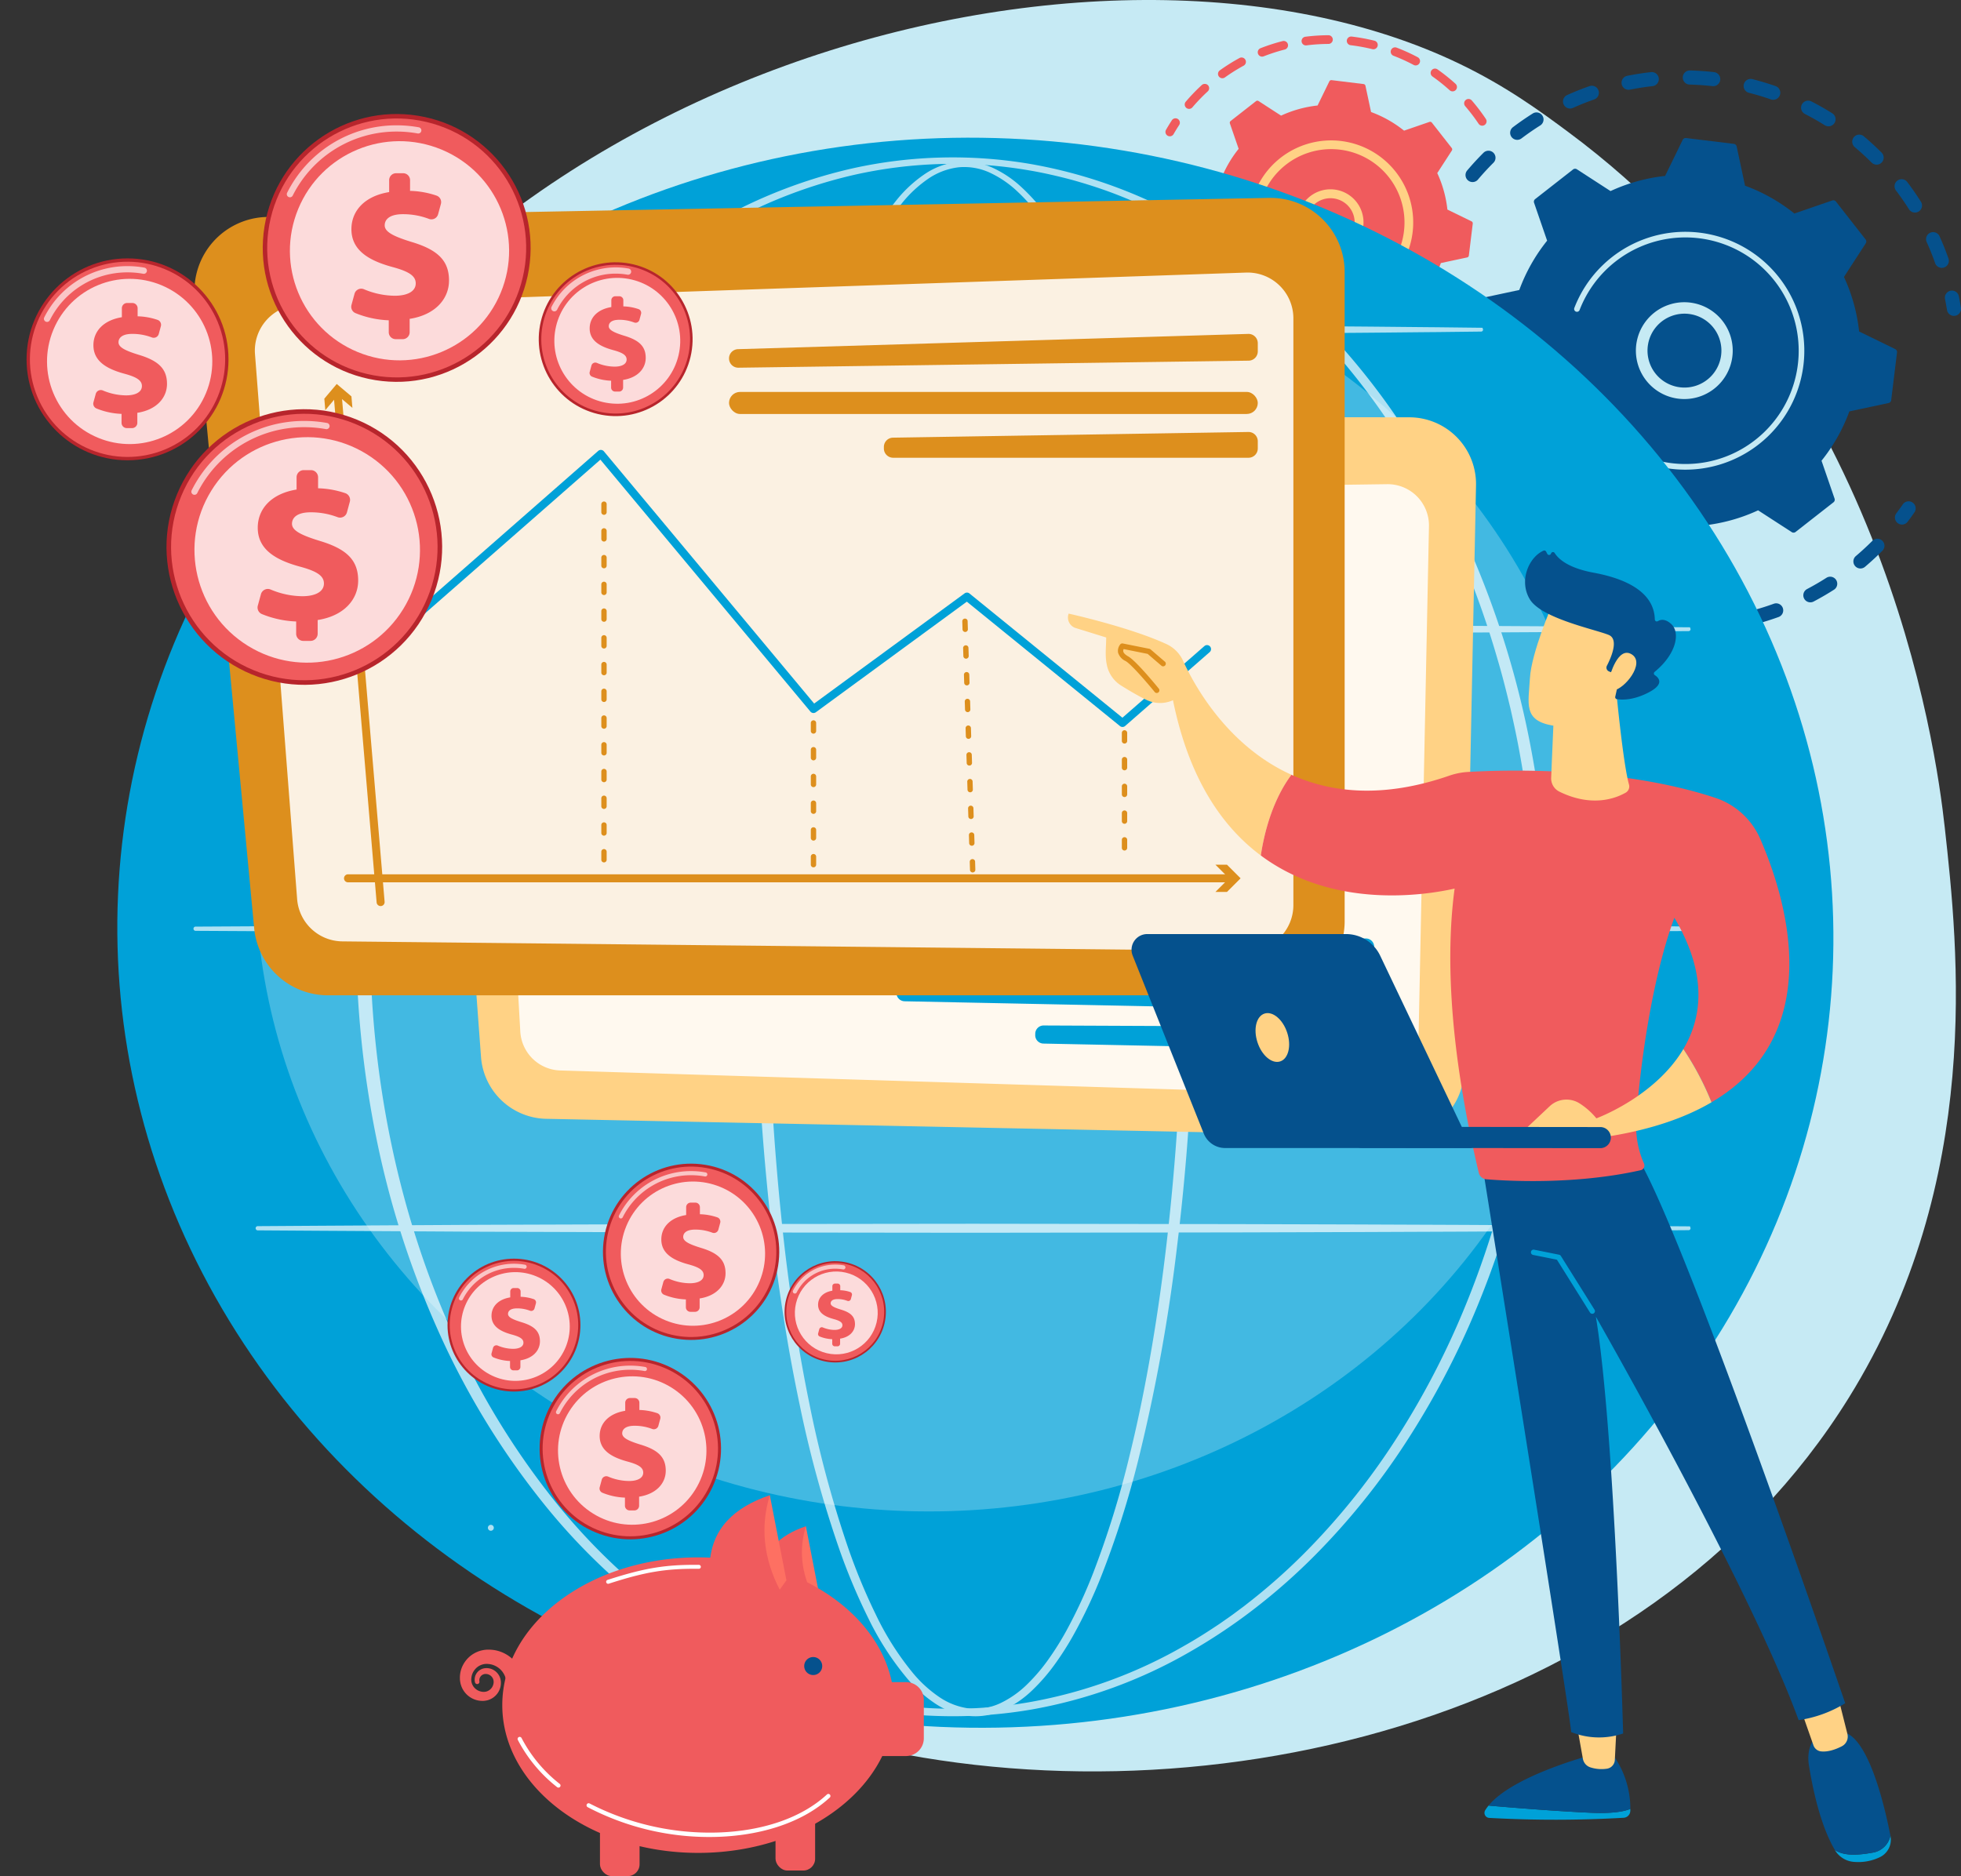 <svg xmlns="http://www.w3.org/2000/svg" xmlns:xlink="http://www.w3.org/1999/xlink" width="660.79" height="632.28" viewBox="0 0 660.79 632.28">
  <rect x="0" y="0" width="660.79" height="632.28" fill="#333333" stroke="none"/>
  <defs>
    <linearGradient id="linear-gradient" x1="-1046.402" y1="-1.221" x2="-1049.761" y2="0.356" gradientUnits="objectBoundingBox">
      <stop offset="0" stop-color="#fe7062"/>
      <stop offset="1" stop-color="#ff928e"/>
    </linearGradient>
    <linearGradient id="linear-gradient-2" x1="-773.003" y1="-0.547" x2="-775.491" y2="0.621" xlink:href="#linear-gradient"/>
  </defs>
  <g id="Gruppe_387" data-name="Gruppe 387" transform="translate(-1266.607 -367.234)">
    <path id="Pfad_535" data-name="Pfad 535" d="M1777.129,388.77c16.018,7.721,27.476,16.215,36.528,22.925,106.406,78.878,123.883,207,126.918,234.454,4.482,40.533,13.146,118.882-32.327,192.129-68.8,110.817-221.879,146.122-340.3,115.29-21.662-5.639-140.908-33.881-196.255-151.3-33.5-71.059-41.685-163.792-9.322-243.234C1430.3,392.278,1655.743,330.255,1777.129,388.77Z" transform="translate(-18.646 0)" fill="#c6eaf4"/>
    <g id="Gruppe_358" data-name="Gruppe 358" transform="translate(1651.515 379.105)">
      <g id="Gruppe_348" data-name="Gruppe 348" transform="translate(108.92 11.876)">
        <path id="Pfad_536" data-name="Pfad 536" d="M1923.65,435.683a2.378,2.378,0,0,1-.1-3.178c1.733-2.051,3.581-4.057,5.492-5.962a2.377,2.377,0,0,1,3.362,0l.032.033a2.376,2.376,0,0,1-.037,3.328c-1.816,1.81-3.572,3.716-5.218,5.664a2.378,2.378,0,0,1-3.35.281A2.26,2.26,0,0,1,1923.65,435.683Zm15.046-14.228a2.4,2.4,0,0,1-.184-.215,2.379,2.379,0,0,1,.463-3.33c2.152-1.625,4.394-3.175,6.665-4.605a2.377,2.377,0,0,1,2.535,4.022c-2.159,1.359-4.289,2.832-6.333,4.377A2.377,2.377,0,0,1,1938.7,421.456Zm17.805-10.561a2.378,2.378,0,0,1,.74-3.814c2.454-1.1,4.987-2.115,7.528-3a2.377,2.377,0,0,1,1.571,4.487c-2.414.845-4.818,1.8-7.149,2.852A2.378,2.378,0,0,1,1956.5,410.895Zm19.724-6.316a2.377,2.377,0,0,1,1.251-3.975c2.641-.527,5.336-.947,8.01-1.246a2.377,2.377,0,1,1,.53,4.725c-2.54.284-5.1.682-7.609,1.183A2.374,2.374,0,0,1,1976.225,404.579Zm20.636-1.758a2.377,2.377,0,0,1,1.778-4.022c2.685.071,5.406.259,8.084.558a2.377,2.377,0,1,1-.527,4.725c-2.546-.285-5.131-.463-7.683-.531A2.37,2.37,0,0,1,1996.861,402.821Zm20.51,2.85a2.377,2.377,0,0,1,2.3-3.951c2.607.665,5.218,1.45,7.76,2.334a2.377,2.377,0,1,1-1.561,4.49c-2.416-.84-4.9-1.585-7.373-2.217A2.359,2.359,0,0,1,2017.371,405.671Zm64.394,58.925a2.369,2.369,0,0,1-.526-.856c-.847-2.409-1.812-4.814-2.866-7.146a2.377,2.377,0,0,1,4.331-1.958c1.11,2.456,2.127,4.989,3.02,7.526a2.378,2.378,0,0,1-3.959,2.435Zm-45.038-51.605a2.378,2.378,0,0,1,2.8-3.762c2.394,1.228,4.764,2.575,7.044,4a2.377,2.377,0,1,1-2.525,4.029c-2.165-1.357-4.416-2.636-6.689-3.8A2.387,2.387,0,0,1,2036.726,412.99Zm36.008,32.972a2.331,2.331,0,0,1-.3-.376c-1.366-2.159-2.844-4.288-4.392-6.328a2.377,2.377,0,0,1,3.788-2.873c1.627,2.146,3.182,4.386,4.621,6.658a2.377,2.377,0,0,1-3.721,2.919Zm-18.772-21.512a2.377,2.377,0,0,1,3.248-3.463c2.056,1.731,4.066,3.574,5.97,5.479.013.011.024.024.036.036a2.377,2.377,0,0,1-3.4,3.326c-1.81-1.809-3.719-3.559-5.673-5.2A2.508,2.508,0,0,1,2053.962,424.45Z" transform="translate(-1922.989 -398.798)" fill="#05518d"/>
        <path id="Pfad_537" data-name="Pfad 537" d="M2139.03,505.207a2.366,2.366,0,0,1-.631-1.271c-.191-1.211-.412-2.437-.654-3.647a2.377,2.377,0,1,1,4.661-.934c.255,1.271.487,2.562.688,3.835a2.377,2.377,0,0,1-4.064,2.016Z" transform="translate(-1976.162 -423.228)" fill="#05518d"/>
      </g>
      <g id="Gruppe_349" data-name="Gruppe 349" transform="translate(87.71 114.728)">
        <path id="Pfad_538" data-name="Pfad 538" d="M2115.981,598.9a2.378,2.378,0,0,1-.179-3.077c.739-.977,1.469-1.987,2.171-3a2.377,2.377,0,0,1,3.908,2.708c-.74,1.066-1.509,2.13-2.287,3.159a2.377,2.377,0,0,1-3.613.211Z" transform="translate(-1949.41 -549.446)" fill="#05518d"/>
        <path id="Pfad_539" data-name="Pfad 539" d="M1921.811,598.686q-1.135-1.184-2.24-2.415a2.377,2.377,0,1,1,3.539-3.175c1.7,1.894,3.47,3.714,5.287,5.43a2.377,2.377,0,1,1-3.264,3.456C1924.009,600.921,1922.892,599.812,1921.811,598.686Zm-9.962-12.308a2.283,2.283,0,0,1-.254-.315c-1.488-2.2-2.9-4.478-4.194-6.785a2.376,2.376,0,1,1,4.145-2.326c1.231,2.191,2.572,4.359,3.985,6.446a2.377,2.377,0,0,1-3.68,2.981Zm22.951,23.542a2.377,2.377,0,0,1,3.1-3.579c2.043,1.459,4.178,2.85,6.345,4.135a2.377,2.377,0,1,1-2.425,4.089c-2.282-1.353-4.529-2.818-6.682-4.355A2.45,2.45,0,0,1,1934.8,609.921Zm-32.457-41.573a2.379,2.379,0,0,1-.5-.777c-.968-2.467-1.842-5-2.6-7.542a2.377,2.377,0,0,1,4.556-1.356c.718,2.409,1.549,4.819,2.468,7.162a2.378,2.378,0,0,1-3.929,2.514Zm50.242,51.495a2.377,2.377,0,0,1,2.636-3.838c2.313.973,4.7,1.861,7.1,2.638a2.377,2.377,0,1,1-1.468,4.521c-2.522-.819-5.037-1.753-7.473-2.778A2.368,2.368,0,0,1,1952.585,619.843Zm19.532,5.78a2.377,2.377,0,0,1,2.134-3.987c2.478.445,5,.79,7.507,1.027a2.377,2.377,0,1,1-.448,4.733c-2.634-.249-5.292-.613-7.9-1.081A2.365,2.365,0,0,1,1972.117,625.623Zm20.328,1.384a2.377,2.377,0,0,1,1.616-4.02c2.518-.105,5.058-.317,7.551-.632a2.377,2.377,0,1,1,.594,4.716c-2.624.33-5.3.555-7.947.665A2.371,2.371,0,0,1,1992.444,627.008Zm20.144-3.082a2.377,2.377,0,0,1,1.1-3.94c2.432-.652,4.864-1.416,7.228-2.271a2.377,2.377,0,1,1,1.616,4.47c-2.49.9-5.051,1.7-7.611,2.392A2.376,2.376,0,0,1,2012.588,623.926Zm18.983-7.432a2.381,2.381,0,0,1,.608-3.75c2.223-1.171,4.426-2.45,6.547-3.807a2.377,2.377,0,0,1,2.56,4.005c-2.234,1.428-4.552,2.776-6.892,4.008A2.379,2.379,0,0,1,2031.571,616.494Zm16.876-11.412c-.034-.035-.066-.072-.1-.109a2.377,2.377,0,0,1,.274-3.35c1.412-1.2,2.8-2.456,4.139-3.737q.724-.7,1.431-1.4a2.376,2.376,0,0,1,3.361,0,2.351,2.351,0,0,1,0,3.361q-.743.745-1.5,1.476c-1.4,1.347-2.869,2.669-4.354,3.931A2.376,2.376,0,0,1,2048.447,605.082Z" transform="translate(-1895.875 -540.823)" fill="#05518d"/>
        <path id="Pfad_540" data-name="Pfad 540" d="M1895.956,543.294a2.363,2.363,0,0,1-.634-1.284c-.2-1.272-.367-2.572-.511-3.864a2.377,2.377,0,1,1,4.724-.527c.137,1.228.3,2.463.485,3.671a2.376,2.376,0,0,1-4.065,2Z" transform="translate(-1894.797 -535.506)" fill="#05518d"/>
      </g>
      <g id="Gruppe_352" data-name="Gruppe 352" transform="translate(110.974 34.645)">
        <path id="Pfad_541" data-name="Pfad 541" d="M1925.727,500.157a1.111,1.111,0,0,0,.615,1.134l12.154,5.925A58.926,58.926,0,0,0,1943.6,525.6l-7.347,11.341a1.111,1.111,0,0,0,.057,1.289l9.993,12.774a1.112,1.112,0,0,0,1.237.366l12.776-4.4a58.891,58.891,0,0,0,16.619,9.38l2.826,13.223a1.111,1.111,0,0,0,.952.87l16.1,1.966a1.111,1.111,0,0,0,1.133-.616l5.925-12.154a58.878,58.878,0,0,0,18.387-5.105l11.341,7.347a1.112,1.112,0,0,0,1.289-.057l12.774-9.994a1.111,1.111,0,0,0,.366-1.237l-4.4-12.776a58.884,58.884,0,0,0,9.38-16.618l13.223-2.827a1.111,1.111,0,0,0,.87-.951l1.966-16.1a1.111,1.111,0,0,0-.616-1.133l-12.154-5.925a58.892,58.892,0,0,0-5.106-18.387l7.348-11.341a1.111,1.111,0,0,0-.058-1.289l-9.993-12.774a1.11,1.11,0,0,0-1.237-.366l-12.776,4.4a58.89,58.89,0,0,0-16.618-9.38l-2.826-13.223a1.111,1.111,0,0,0-.952-.87l-16.1-1.966a1.111,1.111,0,0,0-1.134.616l-5.925,12.154a58.887,58.887,0,0,0-18.387,5.105l-11.341-7.347a1.11,1.11,0,0,0-1.288.058l-12.774,9.993a1.111,1.111,0,0,0-.366,1.237l4.4,12.776a58.92,58.92,0,0,0-9.38,16.618l-13.223,2.827a1.109,1.109,0,0,0-.87.952Z" transform="translate(-1925.719 -429.062)" fill="#05518d"/>
        <g id="Gruppe_350" data-name="Gruppe 350" transform="translate(55.382 55.382)">
          <path id="Pfad_542" data-name="Pfad 542" d="M2003.856,530.252a16.315,16.315,0,1,1,1.781,1.6A16.328,16.328,0,0,1,2003.856,530.252Zm20.809-19.919a12.653,12.653,0,0,0-1.378-1.24,12.45,12.45,0,1,0,1.378,1.24Z" transform="translate(-1999.33 -502.674)" fill="#c6eaf4"/>
        </g>
        <g id="Gruppe_351" data-name="Gruppe 351" transform="translate(34.547 31.622)">
          <path id="Pfad_543" data-name="Pfad 543" d="M1980.239,538.975a41.05,41.05,0,0,1-2.7-3.112h0q-.4-.515-.789-1.042a40.464,40.464,0,0,1-3.367-5.466l-.04-.078c-.037-.074-.074-.147-.111-.222-.072-.143-.143-.288-.214-.432a.951.951,0,0,1,.2-1.1.937.937,0,0,1,.244-.17.951.951,0,0,1,1.27.441,38.23,38.23,0,0,0,38.116,21.359,37.952,37.952,0,0,0,19.795-7.917,38.681,38.681,0,0,0,2.97-2.574,38.187,38.187,0,0,0-50.027-57.575,38.19,38.19,0,0,0-12.108,16.344.962.962,0,0,1-.23.345.951.951,0,0,1-1.545-1.028,39.97,39.97,0,0,1,9.635-14.49,40.1,40.1,0,0,1,59.35,4.2,40.1,40.1,0,0,1-3.755,53.57,40.954,40.954,0,0,1-3.117,2.7,40.095,40.095,0,0,1-53.575-3.759Z" transform="translate(-1971.637 -471.094)" fill="#c6eaf4"/>
        </g>
      </g>
      <g id="Gruppe_353" data-name="Gruppe 353" transform="translate(7.811)">
        <path id="Pfad_544" data-name="Pfad 544" d="M1789.006,425.839a1.466,1.466,0,0,1-.214-1.746c.62-1.081,1.281-2.158,1.964-3.2a1.468,1.468,0,1,1,2.456,1.61c-.651.994-1.282,2.021-1.873,3.053a1.469,1.469,0,0,1-2,.543A1.447,1.447,0,0,1,1789.006,425.839Z" transform="translate(-1788.597 -392.229)" fill="#f05b5d"/>
        <path id="Pfad_545" data-name="Pfad 545" d="M1797.635,407.382a1.468,1.468,0,0,1-.058-1.966,63.614,63.614,0,0,1,4.426-4.7q.489-.469.991-.931a1.519,1.519,0,0,1,2.075.086,1.468,1.468,0,0,1-.086,2.074q-.48.441-.947.889a61.14,61.14,0,0,0-4.222,4.485,1.468,1.468,0,0,1-2.069.169C1797.706,407.452,1797.669,407.417,1797.635,407.382Zm11.219-10.32a1.553,1.553,0,0,1-.135-.162,1.469,1.469,0,0,1,.338-2.049,63.777,63.777,0,0,1,6.618-4.155,1.468,1.468,0,1,1,1.405,2.578,60.97,60.97,0,0,0-6.313,3.963A1.469,1.469,0,0,1,1808.854,397.062Zm13.386-7.291a1.487,1.487,0,0,1-.307-.479,1.469,1.469,0,0,1,.831-1.9,63.166,63.166,0,0,1,7.442-2.4,1.468,1.468,0,0,1,.727,2.845,60.444,60.444,0,0,0-7.1,2.291A1.471,1.471,0,0,1,1822.24,389.771Zm14.77-3.777a1.468,1.468,0,0,1,.875-2.472,63.7,63.7,0,0,1,7.8-.509,1.469,1.469,0,0,1,.009,2.937,60.526,60.526,0,0,0-7.439.485A1.467,1.467,0,0,1,1837.01,385.994Zm15.244-.056a1.468,1.468,0,0,1,1.233-2.475,64.317,64.317,0,0,1,7.686,1.4,1.468,1.468,0,0,1-.7,2.851,61.089,61.089,0,0,0-7.333-1.336A1.471,1.471,0,0,1,1852.255,385.938Zm14.793,3.646a1.469,1.469,0,0,1,1.583-2.389,63.2,63.2,0,0,1,7.11,3.233,1.468,1.468,0,0,1-1.379,2.593,60.194,60.194,0,0,0-6.779-3.082A1.459,1.459,0,0,1,1867.048,389.584Zm13.45,7.15a1.468,1.468,0,0,1,1.9-2.216,63.661,63.661,0,0,1,6.1,4.881,1.469,1.469,0,0,1-1.972,2.177,60.266,60.266,0,0,0-5.82-4.656A1.466,1.466,0,0,1,1880.5,396.734Zm15.917,16.317a1.434,1.434,0,0,1-.162-.2,60.839,60.839,0,0,0-3.887-5.189c-.209-.253-.417-.5-.628-.742a1.469,1.469,0,0,1,2.222-1.922c.223.26.445.521.665.786a64.016,64.016,0,0,1,4.069,5.435,1.468,1.468,0,0,1-2.279,1.833Z" transform="translate(-1790.735 -383.013)" fill="#f05b5d"/>
      </g>
      <g id="Gruppe_354" data-name="Gruppe 354" transform="translate(0 68.846)">
        <path id="Pfad_546" data-name="Pfad 546" d="M1796.838,517.232a1.468,1.468,0,0,1,2.105-2.046,60.707,60.707,0,0,0,5.45,4.9,1.469,1.469,0,0,1-1.828,2.3,64.172,64.172,0,0,1-5.714-5.14Zm-4.94-5.658c-.036-.038-.071-.078-.1-.121a64.3,64.3,0,0,1-4.328-6.354,1.469,1.469,0,0,1,2.523-1.5,61.339,61.339,0,0,0,4.129,6.064,1.468,1.468,0,0,1-2.22,1.916Zm16.674,14.987a1.468,1.468,0,0,1,1.825-2.268,60.954,60.954,0,0,0,6.476,3.44,1.469,1.469,0,0,1-1.219,2.672,63.752,63.752,0,0,1-6.789-3.607A1.464,1.464,0,0,1,1808.572,526.56Zm-24.348-27.874a1.472,1.472,0,0,1-.283-.424,62.9,62.9,0,0,1-2.666-7.216,1.468,1.468,0,1,1,2.811-.847,60.282,60.282,0,0,0,2.542,6.879,1.468,1.468,0,0,1-2.4,1.609Zm37.988,34.088a1.468,1.468,0,0,1,1.5-2.418,60.337,60.337,0,0,0,7.111,1.782,1.468,1.468,0,1,1-.54,2.887,63.754,63.754,0,0,1-7.456-1.868A1.463,1.463,0,0,1,1822.212,532.774Zm14.733,2.761a1.469,1.469,0,0,1,1.153-2.483,61.352,61.352,0,0,0,7.334.031,1.468,1.468,0,1,1,.166,2.93,64.111,64.111,0,0,1-7.688-.031A1.464,1.464,0,0,1,1836.946,535.536Zm14.972-.849a1.451,1.451,0,0,1-.385-.756,1.468,1.468,0,0,1,1.186-1.7,59.989,59.989,0,0,0,7.127-1.73,1.468,1.468,0,0,1,.865,2.806,63.528,63.528,0,0,1-7.474,1.815A1.469,1.469,0,0,1,1851.917,534.687Z" transform="translate(-1778.958 -478.145)" fill="#f05b5d"/>
        <path id="Pfad_547" data-name="Pfad 547" d="M1779.138,480.636a1.461,1.461,0,0,1-.387-.767c-.213-1.238-.39-2.489-.527-3.717a1.469,1.469,0,0,1,2.919-.325c.13,1.171.3,2.364.5,3.546a1.468,1.468,0,0,1-2.507,1.263Z" transform="translate(-1778.216 -474.521)" fill="#f05b5d"/>
      </g>
      <g id="Gruppe_357" data-name="Gruppe 357" transform="translate(15.446 15.136)">
        <path id="Pfad_548" data-name="Pfad 548" d="M1798.751,450.7a.742.742,0,0,0,.412.758l8.133,3.965a39.425,39.425,0,0,0,3.416,12.3l-4.916,7.589a.742.742,0,0,0,.038.862l6.687,8.548a.744.744,0,0,0,.828.245l8.549-2.945a39.411,39.411,0,0,0,11.121,6.277l1.891,8.848a.743.743,0,0,0,.637.583l10.773,1.315a.744.744,0,0,0,.758-.412l3.964-8.133a39.4,39.4,0,0,0,12.3-3.416l7.588,4.917a.743.743,0,0,0,.862-.038l8.548-6.688a.742.742,0,0,0,.244-.828l-2.946-8.549a39.4,39.4,0,0,0,6.277-11.12l8.848-1.891a.743.743,0,0,0,.582-.636l1.316-10.773a.743.743,0,0,0-.412-.758l-8.133-3.965a39.417,39.417,0,0,0-3.416-12.3l4.916-7.589a.744.744,0,0,0-.039-.862l-6.687-8.547a.744.744,0,0,0-.827-.245l-8.549,2.946a39.392,39.392,0,0,0-11.12-6.278l-1.891-8.848a.744.744,0,0,0-.637-.582l-10.773-1.316a.744.744,0,0,0-.758.412l-3.965,8.133a39.414,39.414,0,0,0-12.3,3.416l-7.588-4.917a.743.743,0,0,0-.862.038l-8.548,6.688a.742.742,0,0,0-.245.828l2.946,8.549a39.421,39.421,0,0,0-6.277,11.12l-8.849,1.891a.743.743,0,0,0-.582.636Z" transform="translate(-1798.746 -403.131)" fill="#f05b5d"/>
        <g id="Gruppe_355" data-name="Gruppe 355" transform="translate(36.857 36.863)">
          <path id="Pfad_549" data-name="Pfad 549" d="M1850.812,470.9a11.134,11.134,0,1,1,1.224,1.1A11.339,11.339,0,0,1,1850.812,470.9Zm13.927-13.327a8.336,8.336,0,0,0-.892-.8,8.169,8.169,0,0,0-10.012,12.912h0a8.169,8.169,0,0,0,10.9-12.109Z" transform="translate(-1847.735 -452.128)" fill="#ffd285"/>
        </g>
        <g id="Gruppe_356" data-name="Gruppe 356" transform="translate(22.286 20.312)">
          <path id="Pfad_550" data-name="Pfad 550" d="M1834.336,476.955q-.965-1.006-1.842-2.125a27.762,27.762,0,0,1-3.006-4.766l-.112-.228a1.468,1.468,0,0,1,2.642-1.281,24.772,24.772,0,0,0,2.788,4.464h0c.059.076.12.152.18.226a24.478,24.478,0,0,0,9.645,7.316,24.862,24.862,0,0,0,6.426,1.736l.054.007c.056.007.111.015.167.021a24.561,24.561,0,0,0,18.229-5.069,24.914,24.914,0,0,0,1.922-1.666,24.722,24.722,0,1,0-40.224-26.693,1.468,1.468,0,1,1-2.74-1.055,27.658,27.658,0,1,1,45,29.861,28.259,28.259,0,0,1-2.149,1.864A27.7,27.7,0,0,1,1834.336,476.955Z" transform="translate(-1828.367 -430.129)" fill="#ffd285"/>
        </g>
      </g>
    </g>
    <g id="Gruppe_366" data-name="Gruppe 366" transform="translate(1294.624 401.254)">
      <ellipse id="Ellipse_42" data-name="Ellipse 42" cx="267.901" cy="289.173" rx="267.901" ry="289.173" transform="translate(0 535.286) rotate(-87.486)" fill="#00a1d8"/>
      <ellipse id="Ellipse_43" data-name="Ellipse 43" cx="226.911" cy="214.359" rx="226.911" ry="214.359" transform="translate(58.083 46.639)" fill="#fff" opacity="0.26"/>
      <g id="Gruppe_365" data-name="Gruppe 365" transform="translate(37.68 19.526)" opacity="0.68">
        <g id="Gruppe_359" data-name="Gruppe 359" transform="translate(189.206 1.398)" style="mix-blend-mode: soft-light;isolation: isolate">
          <path id="Pfad_551" data-name="Pfad 551" d="M1752.724,700.962s0,1.107-.008,3.249-.047,5.331-.084,9.485c-.117,8.3-.375,20.487-1.182,35.973s-2.174,34.276-4.811,55.72a584.318,584.318,0,0,1-12.935,71.375,317.082,317.082,0,0,1-12.563,39.56,167.775,167.775,0,0,1-9.364,19.821,100.491,100.491,0,0,1-6.034,9.5,62.942,62.942,0,0,1-7.462,8.7,35.614,35.614,0,0,1-9.562,6.729,24.249,24.249,0,0,1-5.693,1.816,21.859,21.859,0,0,1-6.025.228,25.21,25.21,0,0,1-11.26-4.217,44.839,44.839,0,0,1-9.011-8.062,98.3,98.3,0,0,1-13.214-20.457,203.243,203.243,0,0,1-9.61-22.825,383.877,383.877,0,0,1-13.421-48.817c-3.539-16.74-6.313-33.843-8.5-51.153a879.881,879.881,0,0,1-6.569-105.519c-.027-17.722.524-35.44,1.459-53.065.954-17.625,2.379-35.156,4.347-52.489s4.491-34.467,7.748-51.258a393.76,393.76,0,0,1,12.5-49.034,203.648,203.648,0,0,1,9.128-22.99,96.451,96.451,0,0,1,12.8-20.636,43.039,43.039,0,0,1,8.87-8.1,24.318,24.318,0,0,1,11.126-4.143,23.518,23.518,0,0,1,2.969-.072,23.139,23.139,0,0,1,8.577,2.1,36.54,36.54,0,0,1,9.577,6.516,64.084,64.084,0,0,1,7.627,8.479,100.845,100.845,0,0,1,6.257,9.315,165.572,165.572,0,0,1,9.856,19.541,307.051,307.051,0,0,1,13.469,39.229,549.477,549.477,0,0,1,14.156,71.123c1.454,10.7,2.572,20.751,3.443,30.056.853,9.308,1.471,17.871,1.93,25.611.912,15.481,1.215,27.665,1.355,35.971S1752.724,700.962,1752.724,700.962Zm-2.848,0s.032-4.415-.072-12.7-.371-20.424-1.229-35.858c-.431-7.716-1.018-16.254-1.836-25.533s-1.838-19.3-3.208-29.979-3.077-22.005-5.265-33.879-4.845-24.294-8.251-37.092a305.454,305.454,0,0,0-13.051-39.143,164.3,164.3,0,0,0-9.6-19.473,99.607,99.607,0,0,0-6.1-9.263,63,63,0,0,0-7.425-8.407,35.6,35.6,0,0,0-9.267-6.431,21.127,21.127,0,0,0-11.087-2A23.41,23.41,0,0,0,1662.8,445.3a42.044,42.044,0,0,0-8.586,7.988,95.278,95.278,0,0,0-12.456,20.5,202.361,202.361,0,0,0-8.86,22.912,392.1,392.1,0,0,0-12.006,48.927c-3.1,16.759-5.449,33.862-7.267,51.157a987.216,987.216,0,0,0-4.94,105.287,876.866,876.866,0,0,0,5.886,105.2c2.071,17.262,4.728,34.318,8.148,51.006a381.72,381.72,0,0,0,13.04,48.628,201.534,201.534,0,0,0,9.377,22.672,96.614,96.614,0,0,0,12.846,20.177,43.238,43.238,0,0,0,8.632,7.829,23.663,23.663,0,0,0,10.544,4.036,20.481,20.481,0,0,0,10.9-1.964,34,34,0,0,0,9.083-6.491,61.314,61.314,0,0,0,7.205-8.517,98.514,98.514,0,0,0,5.868-9.375,165.954,165.954,0,0,0,9.131-19.66,314.934,314.934,0,0,0,12.223-39.381c3.165-12.853,5.614-25.314,7.632-37.214s3.576-23.251,4.833-33.94,2.195-20.722,2.936-30.007,1.287-17.826,1.685-25.545c.788-15.439,1.033-27.586,1.141-35.866.032-4.139.057-7.313.074-9.452S1749.876,700.959,1749.876,700.959Z" transform="translate(-1605.417 -440.265)" fill="#fff" stroke="#fff" stroke-miterlimit="10" stroke-width="1"/>
        </g>
        <g id="Gruppe_360" data-name="Gruppe 360" transform="translate(54.806)" style="mix-blend-mode: soft-light;isolation: isolate">
          <path id="Pfad_552" data-name="Pfad 552" d="M1827.634,700.516s-.016,1.418-.046,4.167c-.009,1.372-.03,3.08-.1,5.126s-.117,4.409-.269,7.075c-.228,5.339-.707,11.917-1.5,19.626s-2,16.541-3.833,26.349a308.54,308.54,0,0,1-21.08,68.655,277.806,277.806,0,0,1-21.03,38.9,237.514,237.514,0,0,1-30.694,38.188,204.169,204.169,0,0,1-19.562,17.369,189.551,189.551,0,0,1-22.54,15.149,162.8,162.8,0,0,1-53.406,19.421,155.58,155.58,0,0,1-29.664,2.179,154.192,154.192,0,0,1-30.271-3.624,168.07,168.07,0,0,1-57.44-25.005,212.576,212.576,0,0,1-47.484-44.232,265.164,265.164,0,0,1-34.446-56.98,307.015,307.015,0,0,1-20.666-64.469,339.65,339.65,0,0,1-6.821-67.932c.029-45.569,9.067-91.364,27.558-132.333A265.256,265.256,0,0,1,1488.8,511.21a212.434,212.434,0,0,1,47.475-44.18,168.933,168.933,0,0,1,57.4-24.944,155.454,155.454,0,0,1,59.863-1.45,163.861,163.861,0,0,1,53.354,19.384,188.135,188.135,0,0,1,22.534,15.119,203.9,203.9,0,0,1,19.558,17.347,237.463,237.463,0,0,1,30.7,38.154,277.676,277.676,0,0,1,21.049,38.878,308.236,308.236,0,0,1,21.116,68.63c1.834,9.807,3.034,18.64,3.848,26.346s1.283,14.284,1.513,19.623c.153,2.669.208,5.029.272,7.065s.1,3.75.108,5.131c.031,2.762.048,4.187.048,4.187Zm-3.265-.016s-.01-1.412-.032-4.148c0-1.368-.02-3.067-.087-5.085s-.1-4.357-.244-7c-.208-5.291-.662-11.81-1.426-19.449s-1.933-16.4-3.714-26.119c-.861-4.867-1.957-9.96-3.164-15.285-1.278-5.309-2.65-10.859-4.347-16.57a305.419,305.419,0,0,0-12.986-36.292,275.222,275.222,0,0,0-20.528-38.724,235.394,235.394,0,0,0-30.122-38.094,202.329,202.329,0,0,0-19.256-17.371l-2.608-2.047-2.671-1.988c-1.771-1.35-3.629-2.6-5.463-3.893-3.731-2.5-7.539-4.963-11.517-7.216a168.4,168.4,0,0,0-25.173-11.9c-4.425-1.645-8.96-3.086-13.575-4.367-4.632-1.219-9.334-2.315-14.124-3.132a152.058,152.058,0,0,0-29.4-2.2,152.971,152.971,0,0,0-29.98,3.69,165.469,165.469,0,0,0-56.781,25.033,210.3,210.3,0,0,0-46.6,44.255A262.771,262.771,0,0,0,1457,569.333c-2.224,5.093-4.331,10.25-6.257,15.486-1.963,5.221-3.74,10.521-5.406,15.862s-3.166,10.743-4.578,16.171c-1.344,5.447-2.647,10.913-3.712,16.434-.584,2.75-1.034,5.528-1.554,8.292-.442,2.779-.938,5.55-1.321,8.34l-.6,4.181-.53,4.193c-.373,2.794-.629,5.6-.933,8.4-.522,5.615-.967,11.24-1.211,16.879-.3,5.637-.372,11.247-.407,16.943-.026,45.1,8.75,90.374,26.584,131.118a262.862,262.862,0,0,0,33.582,56.69,210.142,210.142,0,0,0,46.6,44.2,166.324,166.324,0,0,0,56.738,24.972,152.76,152.76,0,0,0,29.939,3.706A151.255,151.255,0,0,0,1653.3,959a161.161,161.161,0,0,0,52.821-19.36c3.976-2.247,7.783-4.705,11.514-7.2,1.834-1.294,3.69-2.538,5.46-3.886l2.672-1.985,2.607-2.044a202.287,202.287,0,0,0,19.252-17.35,235.223,235.223,0,0,0,30.125-38.06,275.049,275.049,0,0,0,20.547-38.7,305.356,305.356,0,0,0,13.006-36.275c1.7-5.71,3.075-11.258,4.355-16.565,1.211-5.324,2.309-10.415,3.173-15.281,1.785-9.722,2.946-18.478,3.729-26.115s1.226-14.156,1.437-19.447c.144-2.646.191-4.978.247-6.991s.085-3.714.091-5.09c.023-2.748.034-4.167.034-4.167Z" transform="translate(-1426.776 -438.406)" fill="#fff" stroke="#fff" stroke-miterlimit="10" stroke-width="1"/>
        </g>
        <g id="Gruppe_361" data-name="Gruppe 361" transform="translate(20.945 157.491)" style="mix-blend-mode: soft-light;isolation: isolate">
          <path id="Pfad_553" data-name="Pfad 553" d="M1381.982,648.54l20.718-.135,54.62-.322,77.22-.247,88.521-.1,88.521.116,40.729.119,36.492.147,30.841.175,23.778.169,20.718.147a.144.144,0,0,1,0,.288l-20.718.147-23.778.169-30.841.174-36.492.148-40.729.119-88.521.116-88.521-.1-77.22-.248-54.62-.322-20.718-.135a.215.215,0,0,1,0-.43Z" transform="translate(-1381.769 -647.738)" fill="#fff" stroke="#fff" stroke-miterlimit="10" stroke-width="1"/>
        </g>
        <g id="Gruppe_362" data-name="Gruppe 362" transform="translate(90.866 56.544)" style="mix-blend-mode: soft-light;isolation: isolate">
          <path id="Pfad_554" data-name="Pfad 554" d="M1474.917,514.365l14.709-.159,38.779-.3,25.907-.132,28.917-.115,62.847-.1,62.847.117,28.917.119,25.907.147c16.046.075,29.418.251,38.778.321l14.709.169a.144.144,0,0,1,0,.288l-14.709.169c-9.36.07-22.732.247-38.778.321l-25.907.148-28.917.118-62.847.117-62.847-.1-28.917-.115-25.907-.132-38.779-.3-14.709-.159a.214.214,0,0,1,0-.429Z" transform="translate(-1474.705 -513.562)" fill="#fff" stroke="#fff" stroke-miterlimit="10" stroke-width="1"/>
        </g>
        <g id="Gruppe_363" data-name="Gruppe 363" transform="translate(0 258.437)" style="mix-blend-mode: soft-light;isolation: isolate">
          <path id="Pfad_555" data-name="Pfad 555" d="M1354.143,782.715l81.883-.457,83.929-.248,96.212-.1,96.211.116,83.93.267,81.882.49a.144.144,0,0,1,0,.288l-81.882.49-83.93.267-96.211.116-96.212-.1-83.929-.248-81.883-.457a.215.215,0,0,1,0-.43Z" transform="translate(-1353.929 -781.913)" fill="#fff" stroke="#fff" stroke-miterlimit="10" stroke-width="1"/>
        </g>
        <g id="Gruppe_364" data-name="Gruppe 364" transform="translate(20.945 359.383)" style="mix-blend-mode: soft-light;isolation: isolate">
          <path id="Pfad_556" data-name="Pfad 556" d="M1381.982,916.891l20.718-.136,54.62-.321,77.22-.248,88.521-.1,88.521.117,40.729.118,36.492.148,30.841.175,23.778.169,20.718.147a.144.144,0,0,1,0,.288l-20.718.147-23.778.168-30.841.175-36.492.147-40.729.119-88.521.116-88.521-.1-77.22-.248-54.62-.321-20.718-.136a.214.214,0,0,1,0-.429Z" transform="translate(-1381.769 -916.088)" fill="#fff" stroke="#fff" stroke-miterlimit="10" stroke-width="1"/>
        </g>
        <path id="Pfad_557" data-name="Pfad 557" d="M1486.45,1051.615h0Z" transform="translate(-1386.748 -590.268)" fill="#fff" stroke="#fff" stroke-linecap="round" stroke-linejoin="round" stroke-width="2" style="mix-blend-mode: soft-light;isolation: isolate"/>
      </g>
    </g>
    <g id="Gruppe_371" data-name="Gruppe 371" transform="translate(1332.118 433.927)">
      <path id="Pfad_558" data-name="Pfad 558" d="M1785.681,796.283l-286.327-5.828a22.5,22.5,0,0,1-21.984-20.843l-14.149-191.82a22.5,22.5,0,0,1,22.471-24.158l304.49.4A22.5,22.5,0,0,1,1812.652,577l-4.015,197.248A22.5,22.5,0,0,1,1785.681,796.283Z" transform="translate(-1380.795 -480.089)" fill="#ffd285"/>
      <path id="Pfad_559" data-name="Pfad 559" d="M1487.1,602.779l9.428,165.812a13.918,13.918,0,0,0,13.466,13.121l274.751,8.472a13.917,13.917,0,0,0,14.344-13.627l3.628-178.232a13.918,13.918,0,0,0-14.106-14.2L1500.8,588.073A13.917,13.917,0,0,0,1487.1,602.779Z" transform="translate(-1386.717 -487.639)" fill="#fff" opacity="0.87"/>
      <path id="Pfad_560" data-name="Pfad 560" d="M1671.279,789.1l155.063-1.481a2.819,2.819,0,0,1,2.845,2.875l-.051,2.5a2.818,2.818,0,0,1-2.835,2.761l-155.013-1.014a2.819,2.819,0,0,1-2.8-2.875h0A2.819,2.819,0,0,1,1671.279,789.1Z" transform="translate(-1431.644 -538.035)" fill="#00a1d8"/>
      <path id="Pfad_561" data-name="Pfad 561" d="M1668.129,809.617l-.021,1.063a2.818,2.818,0,0,0,2.76,2.875l154.97,3.154a2.818,2.818,0,0,0,2.875-2.76l.022-1.063a2.819,2.819,0,0,0-2.76-2.875L1671,806.857A2.819,2.819,0,0,0,1668.129,809.617Z" transform="translate(-1431.551 -542.8)" fill="#00a1d8"/>
      <path id="Pfad_562" data-name="Pfad 562" d="M1730.277,829.355l-.01.467a2.819,2.819,0,0,0,2.76,2.875l107.933,2.2a2.819,2.819,0,0,0,2.875-2.76l.044-2.194a2.818,2.818,0,0,0-2.805-2.875l-107.969-.469A2.817,2.817,0,0,0,1730.277,829.355Z" transform="translate(-1446.944 -547.688)" fill="#00a1d8"/>
      <path id="Pfad_563" data-name="Pfad 563" d="M1716.314,724.624h-317.65a24.959,24.959,0,0,1-24.849-22.617l-20.02-212.4a24.959,24.959,0,0,1,24.375-27.3l337.67-6.429a24.959,24.959,0,0,1,25.435,24.955V699.665A24.959,24.959,0,0,1,1716.314,724.624Z" transform="translate(-1353.683 -455.88)" fill="#dd8f1d"/>
      <path id="Pfad_564" data-name="Pfad 564" d="M1380.8,516.822,1395,700.484a15.437,15.437,0,0,0,15.229,14.246l304.874,3.194a15.437,15.437,0,0,0,15.6-15.436V504.758a15.437,15.437,0,0,0-15.963-15.428L1395.668,500.2A15.437,15.437,0,0,0,1380.8,516.822Z" transform="translate(-1360.388 -464.162)" fill="#fff" opacity="0.87"/>
      <path id="Pfad_565" data-name="Pfad 565" d="M1596.158,521.949l171.923-5.142a3.126,3.126,0,0,1,3.219,3.125V522.7a3.127,3.127,0,0,1-3.083,3.126L1596.295,528.2a3.126,3.126,0,0,1-3.169-3.125h0A3.126,3.126,0,0,1,1596.158,521.949Z" transform="translate(-1412.981 -470.968)" fill="#dd8f1d"/>
      <rect id="Rechteck_88" data-name="Rechteck 88" width="178.175" height="7.432" rx="3.716" transform="translate(180.144 65.393)" fill="#dd8f1d"/>
      <path id="Pfad_566" data-name="Pfad 566" d="M1662.484,565.78v.518a3.126,3.126,0,0,0,3.126,3.126h119.741a3.126,3.126,0,0,0,3.126-3.126v-2.434a3.125,3.125,0,0,0-3.175-3.125l-119.742,1.916A3.125,3.125,0,0,0,1662.484,565.78Z" transform="translate(-1430.158 -481.848)" fill="#dd8f1d"/>
      <path id="Pfad_567" data-name="Pfad 567" d="M1688.619,662.146a1.347,1.347,0,0,1-.852-.3l-51.609-41.926-50.875,37.262a1.351,1.351,0,0,1-1.836-.225l-70.768-84.9c-8.047,7.057-60.185,52.772-67.126,58.842a1.351,1.351,0,0,1-1.779-2.034c7.524-6.581,68.165-59.753,68.165-59.753a1.351,1.351,0,0,1,1.93.151l70.842,84.988L1635.4,617.12a1.35,1.35,0,0,1,1.651.041l51.534,41.865,27.592-24.115a1.352,1.352,0,1,1,1.779,2.035l-28.451,24.865A1.35,1.35,0,0,1,1688.619,662.146Z" transform="translate(-1375.879 -483.838)" fill="#00a1d8"/>
      <path id="Pfad_568" data-name="Pfad 568" d="M1536.828,713.514a.9.9,0,0,1-.9-.9v-2.7a.9.9,0,0,1,1.8,0v2.7A.9.9,0,0,1,1536.828,713.514Zm0-9.011a.9.9,0,0,1-.9-.9v-2.7a.9.9,0,0,1,1.8,0v2.7A.9.9,0,0,1,1536.828,704.5Zm0-9.011a.9.9,0,0,1-.9-.9v-2.7a.9.9,0,0,1,1.8,0v2.7A.9.9,0,0,1,1536.828,695.493Zm0-9.011a.9.9,0,0,1-.9-.9v-2.7a.9.9,0,0,1,1.8,0v2.7A.9.9,0,0,1,1536.828,686.482Zm0-9.011a.9.9,0,0,1-.9-.9v-2.7a.9.9,0,0,1,1.8,0v2.7A.9.9,0,0,1,1536.828,677.471Zm0-9.011a.9.9,0,0,1-.9-.9v-2.7a.9.9,0,0,1,1.8,0v2.7A.9.9,0,0,1,1536.828,668.46Zm0-9.011a.9.9,0,0,1-.9-.9v-2.7a.9.9,0,0,1,1.8,0v2.7A.9.9,0,0,1,1536.828,659.449Zm0-9.011a.9.9,0,0,1-.9-.9v-2.7a.9.9,0,1,1,1.8,0v2.7A.9.9,0,0,1,1536.828,650.438Zm0-9.011a.9.9,0,0,1-.9-.9v-2.7a.9.9,0,1,1,1.8,0v2.7A.9.9,0,0,1,1536.828,641.427Zm0-9.011a.9.9,0,0,1-.9-.9v-2.7a.9.9,0,1,1,1.8,0v2.7A.9.9,0,0,1,1536.828,632.417Zm0-9.011a.9.9,0,0,1-.9-.9v-2.7a.9.9,0,1,1,1.8,0v2.7A.9.9,0,0,1,1536.828,623.406Zm0-9.011a.9.9,0,0,1-.9-.9v-2.7a.9.9,0,1,1,1.8,0v2.7A.9.9,0,0,1,1536.828,614.395Zm0-9.011a.9.9,0,0,1-.9-.9v-2.7a.9.9,0,1,1,1.8,0v2.7A.9.9,0,0,1,1536.828,605.384Zm0-9.011a.9.9,0,0,1-.9-.9v-2.7a.9.9,0,1,1,1.8,0v2.7A.9.9,0,0,1,1536.828,596.373Z" transform="translate(-1398.816 -489.557)" fill="#dd8f1d"/>
      <path id="Pfad_569" data-name="Pfad 569" d="M1630.658,739.446a.9.9,0,0,1-.9-.9v-2.7a.9.9,0,0,1,1.8,0v2.7A.9.9,0,0,1,1630.658,739.446Zm0-9.011a.9.9,0,0,1-.9-.9v-2.7a.9.9,0,0,1,1.8,0v2.7A.9.9,0,0,1,1630.658,730.436Zm0-9.011a.9.9,0,0,1-.9-.9v-2.7a.9.9,0,0,1,1.8,0v2.7A.9.9,0,0,1,1630.658,721.425Zm0-9.011a.9.9,0,0,1-.9-.9v-2.7a.9.9,0,0,1,1.8,0v2.7A.9.9,0,0,1,1630.658,712.414Zm0-9.011a.9.9,0,0,1-.9-.9v-2.7a.9.9,0,0,1,1.8,0v2.7A.9.9,0,0,1,1630.658,703.4Zm0-9.011a.9.9,0,0,1-.9-.9v-2.7a.9.9,0,0,1,1.8,0v2.7A.9.9,0,0,1,1630.658,694.392Z" transform="translate(-1422.053 -513.832)" fill="#dd8f1d"/>
      <path id="Pfad_570" data-name="Pfad 570" d="M1701.1,729.894a.9.9,0,0,1-.9-.873l-.083-2.7a.9.9,0,0,1,.872-.928.871.871,0,0,1,.929.872l.084,2.7a.9.9,0,0,1-.873.928Zm-.28-9.006a.9.9,0,0,1-.9-.874l-.083-2.7a.9.9,0,0,1,1.8-.056l.083,2.7a.9.9,0,0,1-.874.928Zm-.279-9.006a.9.9,0,0,1-.9-.874l-.084-2.7a.9.9,0,0,1,1.8-.055l.083,2.7a.9.9,0,0,1-.873.928Zm-.28-9.006a.9.9,0,0,1-.9-.873l-.084-2.7a.9.9,0,0,1,.873-.929.882.882,0,0,1,.928.873l.084,2.7a.9.9,0,0,1-.873.929Zm-.279-9.007a.9.9,0,0,1-.9-.873l-.083-2.7a.9.9,0,0,1,.872-.929.88.88,0,0,1,.929.873l.084,2.7a.9.9,0,0,1-.873.929Zm-.28-9.006a.9.9,0,0,1-.9-.873l-.084-2.7a.9.9,0,0,1,1.8-.056l.083,2.7a.9.9,0,0,1-.874.928Zm-.279-9.006a.9.9,0,0,1-.9-.873l-.083-2.7a.9.9,0,1,1,1.8-.055l.083,2.7a.9.9,0,0,1-.873.928Zm-.28-9.007a.9.9,0,0,1-.9-.873l-.084-2.7a.9.9,0,0,1,.873-.929.89.89,0,0,1,.928.873l.084,2.7a.9.9,0,0,1-.873.929Zm-.279-9.006a.9.9,0,0,1-.9-.873l-.083-2.7a.9.9,0,0,1,.872-.929.875.875,0,0,1,.929.873l.084,2.7a.9.9,0,0,1-.873.929Zm-.279-9.006a.9.9,0,0,1-.9-.873l-.084-2.7a.9.9,0,0,1,.873-.929.874.874,0,0,1,.929.873l.083,2.7a.9.9,0,0,1-.872.929Z" transform="translate(-1438.855 -502.549)" fill="#dd8f1d"/>
      <path id="Pfad_571" data-name="Pfad 571" d="M1769.964,734.879a.9.9,0,0,1-.9-.9v-2.7a.9.9,0,1,1,1.8,0v2.7A.9.9,0,0,1,1769.964,734.879Zm0-9.01a.9.9,0,0,1-.9-.9v-2.7a.9.9,0,1,1,1.8,0v2.7A.9.9,0,0,1,1769.964,725.868Zm0-9.011a.9.9,0,0,1-.9-.9v-2.7a.9.9,0,1,1,1.8,0v2.7A.9.9,0,0,1,1769.964,716.858Zm0-9.011a.9.9,0,0,1-.9-.9v-2.7a.9.9,0,1,1,1.8,0v2.7A.9.9,0,0,1,1769.964,707.847Zm0-9.011a.9.9,0,0,1-.9-.9v-2.7a.9.9,0,1,1,1.8,0v2.7A.9.9,0,0,1,1769.964,698.836Z" transform="translate(-1456.552 -514.932)" fill="#dd8f1d"/>
      <g id="Gruppe_368" data-name="Gruppe 368" transform="translate(43.781 62.711)">
        <path id="Pfad_572" data-name="Pfad 572" d="M1431.856,715.761a1.352,1.352,0,0,1-1.346-1.238l-14.523-171.529a1.351,1.351,0,1,1,2.693-.228L1433.2,714.3a1.352,1.352,0,0,1-1.233,1.46C1431.932,715.76,1431.893,715.761,1431.856,715.761Z" transform="translate(-1412.892 -539.802)" fill="#dd8f1d"/>
        <g id="Gruppe_367" data-name="Gruppe 367">
          <path id="Pfad_573" data-name="Pfad 573" d="M1412.2,548.064l4.18-4.956,4.953,4.182-.328-3.877-4.953-4.18-4.18,4.953Z" transform="translate(-1411.876 -539.233)" fill="#dd8f1d"/>
        </g>
      </g>
      <g id="Gruppe_370" data-name="Gruppe 370" transform="translate(50.483 224.73)">
        <path id="Pfad_574" data-name="Pfad 574" d="M1719.737,761.582h-297.6a1.352,1.352,0,1,1,0-2.7h297.6a1.352,1.352,0,0,1,0,2.7Z" transform="translate(-1420.784 -755.648)" fill="#dd8f1d"/>
        <g id="Gruppe_369" data-name="Gruppe 369" transform="translate(293.568)">
          <path id="Pfad_575" data-name="Pfad 575" d="M1810.987,763.75l4.585-4.583-4.585-4.583h3.892l4.583,4.583-4.583,4.583Z" transform="translate(-1810.987 -754.584)" fill="#dd8f1d"/>
        </g>
      </g>
    </g>
    <g id="Gruppe_374" data-name="Gruppe 374" transform="translate(1626.488 552.761)">
      <path id="Pfad_576" data-name="Pfad 576" d="M1932.855,1176.053c8.423.728,23.043,1.911,34.569,2.418,6.928.3,10.917-.374,13.214-1.293,0,.259-.01.5-.021.731a2.384,2.384,0,0,1-2.265,2.251,404.673,404.673,0,0,1-45.263.045,1.7,1.7,0,0,1-1.383-2.55A13.748,13.748,0,0,1,1932.855,1176.053Z" transform="translate(-1791.142 -753.066)" fill="#00a1d8"/>
      <path id="Pfad_577" data-name="Pfad 577" d="M1967.881,1172.872c-11.526-.507-26.146-1.69-34.569-2.418,8.282-10.161,34.569-17.01,34.569-17.01h7.424a31.13,31.13,0,0,1,5.789,18.135C1978.8,1172.5,1974.808,1173.177,1967.881,1172.872Z" transform="translate(-1791.599 -747.467)" fill="#05518d"/>
      <path id="Pfad_578" data-name="Pfad 578" d="M1986.23,1137.334l-.694,13.748a3.139,3.139,0,0,1-2.681,2.953,12.214,12.214,0,0,1-5.577-.462,3.713,3.713,0,0,1-2.5-2.856l-2.4-13.384Z" transform="translate(-1801.274 -743.477)" fill="#ffd285"/>
      <g id="Gruppe_372" data-name="Gruppe 372" transform="translate(249.465 398.091)">
        <path id="Pfad_579" data-name="Pfad 579" d="M2101.138,1195.246a7.246,7.246,0,0,0,6-5.733l.014.071a6.537,6.537,0,0,1-3.2,7,16.658,16.658,0,0,1-8.858,1.792,8.19,8.19,0,0,1-6.642-3.959l-.021-.036C2091.183,1196.137,2095.046,1196.344,2101.138,1195.246Z" transform="translate(-2079.479 -1154.491)" fill="#00a1d8"/>
        <path id="Pfad_580" data-name="Pfad 580" d="M2080.969,1142.964h6.123c9.326-.247,15.182,25.176,17.1,35.02a7.246,7.246,0,0,1-6,5.733c-6.092,1.1-9.955.891-12.707-.869-5.039-8.568-7.537-21.119-8.737-28.443C2075.382,1146.075,2080.969,1142.964,2080.969,1142.964Z" transform="translate(-2076.532 -1142.963)" fill="#05518d"/>
      </g>
      <path id="Pfad_581" data-name="Pfad 581" d="M2085.228,1126l3.4,13.522a3.671,3.671,0,0,1-1.91,4.16c-1.9.976-4.58,2-7.041,1.7a3.068,3.068,0,0,1-2.5-2.045l-4.991-14.227Z" transform="translate(-1825.991 -740.671)" fill="#ffd285"/>
      <path id="Pfad_582" data-name="Pfad 582" d="M1930.555,888.022s30.383,189.915,29.882,190.96a25.275,25.275,0,0,0,17.54.486s-2.748-101.523-9.186-140.45c0,0,51.853,90.741,68.319,135.957a41.153,41.153,0,0,0,15.7-5.7s-55.83-163.332-70.725-185.087Z" transform="translate(-1790.916 -680.785)" fill="#05518d"/>
      <path id="Pfad_583" data-name="Pfad 583" d="M1972.981,948.638a.888.888,0,0,0,.475-.136.9.9,0,0,0,.285-1.237l-11.354-18.135a.9.9,0,0,0-.584-.4l-8.355-1.682a.9.9,0,1,0-.354,1.76l7.977,1.605,11.149,17.807A.9.9,0,0,0,1972.981,948.638Z" transform="translate(-1796.319 -691.395)" fill="#00a1d8"/>
      <path id="Pfad_584" data-name="Pfad 584" d="M1745.167,642.1s20.5,4.522,32.971,10.279a11.384,11.384,0,0,1,5.577,5.607c3.729,8.169,14.887,28.655,36.526,38.431-3.116,4.136-8.134,12.739-10.319,27.2-13-9.674-24.216-25.828-29.6-52.321a10.573,10.573,0,0,1-9.219-.256c-2.7-1.313-5.825-3.175-8.168-4.64a10.7,10.7,0,0,1-4.75-6.378c-.892-3.5-.366-6.575-.366-9.875l-10.538-3.265A3.748,3.748,0,0,1,1745.167,642.1Z" transform="translate(-1744.951 -620.832)" fill="#ffd285"/>
      <path id="Pfad_585" data-name="Pfad 585" d="M1831.308,741.036c2.186-14.461,7.2-23.064,10.319-27.2,13.442,6.073,30.928,8.015,53.195.3a23.657,23.657,0,0,1,6.364-1.256c11.854-.694,50.915-1.963,83.237,8.716a25.116,25.116,0,0,1,15.152,13.792c8.744,20.065,22.9,65.761-16.4,88.83a97.454,97.454,0,0,0-9.484-17.948c6.329-10.674,8.2-25.254-3.027-44.24-8.188,22.112-12.031,54.375-12.833,68.653a30.685,30.685,0,0,0,2.405,13.733l.2.473a1.625,1.625,0,0,1-1.141,2.219c-22.123,4.969-45.133,3.619-52.008,3.052a2.837,2.837,0,0,1-2.528-2.166c-10.758-45.329-10.782-76.25-8.148-95.8C1886.549,754.449,1855.777,759.248,1831.308,741.036Z" transform="translate(-1766.337 -638.251)" fill="#f05b5d"/>
      <path id="Pfad_586" data-name="Pfad 586" d="M1983.369,677.928s2.238,23.664,4.208,30.663a2.393,2.393,0,0,1-1.127,2.733c-3.345,1.911-11.366,5.028-22.338-.35a4.976,4.976,0,0,1-2.764-4.685l.967-22.866Z" transform="translate(-1798.541 -629.705)" fill="#ffd285"/>
      <path id="Pfad_587" data-name="Pfad 587" d="M1959.331,637.69s-7.158,16.444-7.639,25.075-2.341,14.231,7.639,15.969,18.386-3.233,22.94-11.831c0,0,7.136-13.247,5.536-18.673S1959.331,637.69,1959.331,637.69Z" transform="translate(-1796.039 -619.74)" fill="#ffd285"/>
      <path id="Pfad_588" data-name="Pfad 588" d="M1978.472,654.813l-.568-.251a1.369,1.369,0,0,1-.67-1.882c1.407-2.719,4.151-8.949.606-10.4-4.567-1.873-22.659-5.563-26.562-11.983-3.752-6.169-.428-14.134,4.568-16.4a.687.687,0,0,1,.9.293l.416.788a.678.678,0,0,0,1.251-.129.675.675,0,0,1,1.221-.175c1.2,1.921,4.439,5.035,13.1,6.633,12.312,2.272,20.451,7.254,20.653,15.762a.679.679,0,0,0,1.05.56c.909-.554,2.364-.814,4.308.821,3.381,2.843,2,10.218-5.415,16.284a.674.674,0,0,0,.032,1.086c1.344.875,3.346,2.956-1.844,5.731-5.368,2.87-9.377,2.634-10.921,2.38a.676.676,0,0,1-.547-.816l1.647-7.477a.678.678,0,0,0-.662-.825Z" transform="translate(-1795.649 -613.831)" fill="#05518d"/>
      <path id="Pfad_589" data-name="Pfad 589" d="M1987.542,667.741s2.73-10.5,7.44-7.56-2.444,11.77-6.23,12.162Z" transform="translate(-1805.029 -625.181)" fill="#ffd285"/>
      <path id="Pfad_590" data-name="Pfad 590" d="M1780.382,672.161a.9.9,0,0,0,.7-1.463c-.775-.955-7.656-9.367-10.306-10.863-.965-.545-1.54-1.107-1.661-1.627a1.321,1.321,0,0,1,.121-.844l8.083,1.62,4.58,3.93a.9.9,0,1,0,1.168-1.362l-4.757-4.083a.9.9,0,0,0-.408-.2l-8.949-1.794a.893.893,0,0,0-.921.378,3.415,3.415,0,0,0-.663,2.765,4.624,4.624,0,0,0,2.524,2.778c1.994,1.126,7.748,7.912,9.8,10.433A.892.892,0,0,0,1780.382,672.161Z" transform="translate(-1750.482 -624.14)" fill="#dd8f1d"/>
      <path id="Pfad_591" data-name="Pfad 591" d="M1977.589,866.479l-31.642.391,11.074-10.424a8.265,8.265,0,0,1,10.131-.95,23.953,23.953,0,0,1,5.626,5.014s19.737-7.214,29.305-23.352a97.435,97.435,0,0,1,9.484,17.948C2002.99,860.141,1991.871,864.1,1977.589,866.479Z" transform="translate(-1794.728 -669.138)" fill="#ffd285"/>
      <g id="Gruppe_373" data-name="Gruppe 373" transform="translate(21.401 129.268)">
        <path id="Pfad_592" data-name="Pfad 592" d="M1955.791,879.186c-.061,0-.123,0-.184,0l-80.318-.086a3.557,3.557,0,1,1,.008-7.114l80.317.087a3.556,3.556,0,0,1,.177,7.11Z" transform="translate(-1797.741 -807.032)" fill="#05518d"/>
        <path id="Pfad_593" data-name="Pfad 593" d="M1778.743,785.651h66.889a12.758,12.758,0,0,1,11.53,7.233l30.923,64.877H1804.96a7.749,7.749,0,0,1-7.206-4.848l-23.979-60.034A5.291,5.291,0,0,1,1778.743,785.651Z" transform="translate(-1773.396 -785.651)" fill="#05518d"/>
        <path id="Pfad_594" data-name="Pfad 594" d="M1839.623,827.683c1.45,4.456.379,8.784-2.392,9.665s-6.191-2.015-7.641-6.47-.378-8.783,2.393-9.665S1838.174,823.228,1839.623,827.683Z" transform="translate(-1787.153 -794.419)" fill="#ffd285"/>
      </g>
    </g>
    <g id="Gruppe_381" data-name="Gruppe 381" transform="translate(1411.515 754.57)">
      <g id="Gruppe_375" data-name="Gruppe 375" transform="translate(10.06 116.575)">
        <path id="Pfad_595" data-name="Pfad 595" d="M1628.786,1074.5c-9-10.448-6.721-17.324-2.468-23.578l4.144,21.244Z" transform="translate(-1509.733 -1040.462)" fill="url(#linear-gradient)"/>
        <path id="Pfad_596" data-name="Pfad 596" d="M1625.079,1074.5q-6.063-11.788-2.468-23.578c-8.9,3.023-14.475,8.313-15,17.059Z" transform="translate(-1506.026 -1040.462)" fill="#f05b5d"/>
        <rect id="Rechteck_89" data-name="Rechteck 89" width="13.346" height="21.507" rx="3.978" transform="translate(119.703 126.486) rotate(180)" fill="#f05b5d"/>
        <rect id="Rechteck_90" data-name="Rechteck 90" width="13.346" height="21.507" rx="3.978" transform="translate(60.544 128.369) rotate(180)" fill="#f05b5d"/>
        <path id="Pfad_597" data-name="Pfad 597" d="M1557.606,1064.861c32.975,0,60.3,18.227,65.237,42.051h4.792a5.982,5.982,0,0,1,5.982,5.982v12.941a5.982,5.982,0,0,1-5.982,5.983h-8.021c-9.27,19.049-33.535,32.641-62.008,32.641-36.469,0-66.034-22.3-66.034-49.8S1521.136,1064.861,1557.606,1064.861Z" transform="translate(-1477.288 -1043.913)" fill="#f05b5d"/>
        <path id="Pfad_598" data-name="Pfad 598" d="M1626.8,1112.543a3.034,3.034,0,1,0,3.034-3.034A3.034,3.034,0,0,0,1626.8,1112.543Z" transform="translate(-1510.776 -1054.971)" fill="#05518d"/>
        <path id="Pfad_599" data-name="Pfad 599" d="M1538.974,1074.564c12.274-3.979,19.286-5.142,30.354-5.026a.664.664,0,0,0,.672-.634h0a.664.664,0,0,0-.656-.691c-11.245-.116-18.377,1.061-30.786,5.076a.664.664,0,0,0-.406.894l.006.014A.665.665,0,0,0,1538.974,1074.564Z" transform="translate(-1488.811 -1044.742)" fill="#fff"/>
        <path id="Pfad_600" data-name="Pfad 600" d="M1613.062,1068.858c-12.158-14.11-9.075-23.4-3.332-31.84l5.6,28.687Z" transform="translate(-1505.3 -1037.018)" fill="url(#linear-gradient-2)"/>
        <path id="Pfad_601" data-name="Pfad 601" d="M1608.057,1068.858q-8.186-15.92-3.332-31.84c-12.013,4.081-19.547,11.225-20.255,23.037Z" transform="translate(-1500.294 -1037.018)" fill="#f05b5d"/>
        <path id="Pfad_602" data-name="Pfad 602" d="M1494.145,1117.361l-.071-.6q-.017-.148-.038-.33c-.033-.176-.069-.369-.107-.576l-.139-.669c-.053-.233-.129-.435-.2-.673a11.561,11.561,0,0,0-1.523-3.126,11.887,11.887,0,0,0-7.964-5.054c-.456-.062-.922-.106-1.391-.129l-.708,0-.356.005-.14.008-.018,0-.035,0-.071.008-.142.016-.285.034c-.1.013-.171.016-.331.047q-.421.076-.841.169a9.655,9.655,0,0,0-1.471.51,9.5,9.5,0,0,0-2.63,1.7,9.7,9.7,0,0,0-1.953,2.495,9.2,9.2,0,0,0-1.032,3.019,9.3,9.3,0,0,0-.107,1.593l.005.4.006.119,0,.02.005.04.009.078.019.158.039.323.087.461c.032.148.061.315.1.446l.126.4a6.572,6.572,0,0,0,.3.773,7.418,7.418,0,0,0,.385.732c.136.238.3.458.457.684a7.627,7.627,0,0,0,2.435,2.1,7.5,7.5,0,0,0,3,.9,5.737,5.737,0,0,0,.768.022l.19,0h.072l.1-.005.075-.009.3-.035c.078-.005.257-.041.4-.067s.295-.057.427-.094a6.506,6.506,0,0,0,.74-.257,6.094,6.094,0,0,0,3.635-4.347,4.712,4.712,0,0,0,.1-.679c.01-.113.023-.225.027-.337v-.335l0-.166v-.041l0-.1-.008-.066-.031-.26a5.587,5.587,0,0,0-.147-.708,5.123,5.123,0,0,0-.529-1.207,4.972,4.972,0,0,0-.789-.976,4.808,4.808,0,0,0-4.03-1.3,3.91,3.91,0,0,0-2.8,1.931,3.692,3.692,0,0,0-.435,1.178,3.872,3.872,0,0,0-.066.917,3.111,3.111,0,0,0,.082.589c.031.132.053.2.053.2a.76.76,0,0,0,1.469-.371l-.005-.029-.019-.1a1.548,1.548,0,0,1-.013-.311,2.13,2.13,0,0,1,1.453-1.979,1.987,1.987,0,0,1,.458-.1c.031-.007.119-.006.177-.009l.1,0h.05c-.095,0-.021,0-.04,0h.01l.018,0c.1.013.2.01.3.029a2.708,2.708,0,0,1,.595.16,2.655,2.655,0,0,1,1.06.745,2.561,2.561,0,0,1,.6,1.226.81.81,0,0,1,.021.146l.01.067.006.034,0,.061.01.262,0,.065c-.006-.117,0-.026,0-.048v.012l0,.025-.009.1-.014.2c-.008.065-.024.129-.035.194a2.322,2.322,0,0,1-.094.385,3.356,3.356,0,0,1-2.2,2.227,3.417,3.417,0,0,1-.4.1c-.062.011-.108.01-.163.019a1.146,1.146,0,0,1-.2.02l-.3.011-.076,0,.06,0h-.014l-.028,0-.113-.01a2.893,2.893,0,0,1-.449-.053,4.27,4.27,0,0,1-1.66-.659,4.189,4.189,0,0,1-1.24-1.274c-.067-.132-.152-.254-.211-.389a4.057,4.057,0,0,1-.168-.407,3.113,3.113,0,0,1-.122-.419l-.048-.212a1.544,1.544,0,0,1-.021-.175c-.006-.055-.014-.109-.025-.163l-.013-.309-.005-.158,0-.08,0-.039v-.02c0-.028.01.17.006.08l.021-.236a5.336,5.336,0,0,1,.142-.922,5.133,5.133,0,0,1,.737-1.66,5.48,5.48,0,0,1,1.2-1.286,5.048,5.048,0,0,1,1.49-.78,5.163,5.163,0,0,1,.775-.2,2.776,2.776,0,0,0,.3-.036,1.634,1.634,0,0,1,.241-.016l.288-.01.143-.005.071,0h.053c.114-.006-.134.007-.1.006l.211.02.417.031c.273.041.54.09.8.145a6.808,6.808,0,0,1,2.629,1.322,6.5,6.5,0,0,1,1.568,1.874,5.915,5.915,0,0,1,.656,1.723c.023.12.065.25.073.34s.014.168.024.243l.033.208.012.332.022.608a2.977,2.977,0,1,0,5.951-.212C1494.161,1117.525,1494.154,1117.439,1494.145,1117.361Z" transform="translate(-1472.586 -1054.151)" fill="#f05b5d"/>
        <path id="Pfad_603" data-name="Pfad 603" d="M1512.189,1162.372a.705.705,0,0,1-.44-.155,48.924,48.924,0,0,1-13.237-15.921.7.7,0,0,1,1.255-.636,47.518,47.518,0,0,0,12.864,15.46.7.7,0,0,1-.442,1.252Z" transform="translate(-1478.988 -1063.828)" fill="#fff"/>
        <path id="Pfad_604" data-name="Pfad 604" d="M1570.7,1185.344a88.31,88.31,0,0,1-41.015-10.053.7.7,0,1,1,.663-1.24,88.54,88.54,0,0,0,42.868,9.79c15.442-.422,28.618-4.976,37.1-12.823a.7.7,0,1,1,.955,1.033C1601.751,1180.855,1586.761,1185.344,1570.7,1185.344Z" transform="translate(-1486.633 -1070.157)" fill="#fff"/>
      </g>
      <g id="Gruppe_380" data-name="Gruppe 380" transform="translate(0 0)">
        <circle id="Ellipse_44" data-name="Ellipse 44" cx="17.061" cy="17.061" r="17.061" transform="translate(116.01 67.457) rotate(-76.717)" fill="#b7252c"/>
        <circle id="Ellipse_45" data-name="Ellipse 45" cx="16.493" cy="16.493" r="16.493" transform="translate(116.693 67.035) rotate(-76.717)" fill="#f05b5d"/>
        <path id="Pfad_605" data-name="Pfad 605" d="M1622.386,943.473a.683.683,0,0,1-.312-.074.692.692,0,0,1-.306-.93,15.94,15.94,0,0,1,17.09-8.5.692.692,0,1,1-.248,1.363,14.659,14.659,0,0,0-2.623-.236,14.473,14.473,0,0,0-12.982,7.993A.693.693,0,0,1,1622.386,943.473Z" transform="translate(-1499.453 -894.859)" fill="#fff" opacity="0.65"/>
        <circle id="Ellipse_46" data-name="Ellipse 46" cx="13.96" cy="13.96" r="13.96" transform="matrix(0.23, -0.973, 0.973, 0.23, 120.1, 65.511)" fill="#fff" opacity="0.78"/>
        <g id="Gruppe_376" data-name="Gruppe 376" transform="translate(130.745 45.253)">
          <path id="Pfad_606" data-name="Pfad 606" d="M1637.776,962.475v-1.519a12.381,12.381,0,0,1-4.261-.924.877.877,0,0,1-.485-1.037l.385-1.414a.886.886,0,0,1,1.2-.58,10.281,10.281,0,0,0,3.935.828c1.525,0,2.662-.517,2.662-1.576,0-.956-.879-1.525-3-2.094-3.024-.827-5.2-2.145-5.2-4.808,0-2.4,1.757-4.239,4.807-4.729V943.1a.884.884,0,0,1,.885-.885h.892a.884.884,0,0,1,.885.885v1.363a11.281,11.281,0,0,1,3.378.607.88.88,0,0,1,.55,1.063l-.354,1.308a.883.883,0,0,1-1.166.6,9.2,9.2,0,0,0-3.312-.6c-1.809,0-2.326.749-2.326,1.422,0,.827,1.085,1.4,3.438,2.119,3.36,1.007,4.756,2.4,4.756,4.911,0,2.3-1.706,4.368-5.014,4.885v1.7a.885.885,0,0,1-.885.885h-.892A.885.885,0,0,1,1637.776,962.475Z" transform="translate(-1632.998 -942.218)" fill="#f05b5d"/>
        </g>
        <circle id="Ellipse_47" data-name="Ellipse 47" cx="29.7" cy="29.7" r="29.7" transform="translate(53.897 59.099) rotate(-80.783)" fill="#b7252c"/>
        <circle id="Ellipse_48" data-name="Ellipse 48" cx="28.712" cy="28.712" r="28.712" transform="translate(53.43 55.888) rotate(-76.717)" fill="#f05b5d"/>
        <path id="Pfad_607" data-name="Pfad 607" d="M1544.446,907.793a.693.693,0,0,1-.617-1.005,27.083,27.083,0,0,1,24.293-14.958,27.383,27.383,0,0,1,4.906.443.692.692,0,1,1-.248,1.362,26.016,26.016,0,0,0-4.658-.419,25.706,25.706,0,0,0-23.057,14.2A.692.692,0,0,1,1544.446,907.793Z" transform="translate(-1480.151 -884.487)" fill="#fff" opacity="0.65"/>
        <circle id="Ellipse_49" data-name="Ellipse 49" cx="24.301" cy="24.301" r="24.301" transform="translate(56.845 48.318) rotate(-67.5)" fill="#fff" opacity="0.78"/>
        <g id="Gruppe_377" data-name="Gruppe 377" transform="translate(77.893 17.967)">
          <path id="Pfad_608" data-name="Pfad 608" d="M1571.067,941.216v-2.644a21.555,21.555,0,0,1-7.418-1.609,1.529,1.529,0,0,1-.846-1.807l.672-2.463a1.541,1.541,0,0,1,2.093-1.008,17.905,17.905,0,0,0,6.849,1.442c2.655,0,4.635-.9,4.635-2.745,0-1.664-1.53-2.654-5.219-3.644-5.264-1.439-9.044-3.735-9.044-8.368,0-4.185,3.06-7.379,8.369-8.234v-2.644a1.541,1.541,0,0,1,1.54-1.541h1.553a1.541,1.541,0,0,1,1.541,1.541v2.374a19.666,19.666,0,0,1,5.88,1.056,1.531,1.531,0,0,1,.958,1.85l-.618,2.278a1.536,1.536,0,0,1-2.028,1.038,16.032,16.032,0,0,0-5.768-1.047c-3.149,0-4.049,1.3-4.049,2.474,0,1.44,1.89,2.43,5.984,3.689,5.849,1.755,8.279,4.185,8.279,8.549,0,4-2.969,7.6-8.729,8.5v2.959a1.541,1.541,0,0,1-1.54,1.541h-1.553A1.541,1.541,0,0,1,1571.067,941.216Z" transform="translate(-1562.748 -905.951)" fill="#f05b5d"/>
        </g>
        <circle id="Ellipse_50" data-name="Ellipse 50" cx="30.561" cy="30.561" r="30.561" transform="translate(27.559 117.415) rotate(-67.5)" fill="#b7252c"/>
        <circle id="Ellipse_51" data-name="Ellipse 51" cx="29.544" cy="29.544" r="29.544" transform="translate(28.887 116.865) rotate(-67.5)" fill="#f05b5d"/>
        <path id="Pfad_609" data-name="Pfad 609" d="M1516.308,995.365a.682.682,0,0,1-.312-.075.692.692,0,0,1-.306-.93,27.848,27.848,0,0,1,24.98-15.381,28.206,28.206,0,0,1,5.045.454.692.692,0,0,1-.248,1.363,26.821,26.821,0,0,0-4.8-.431,26.471,26.471,0,0,0-23.743,14.619A.692.692,0,0,1,1516.308,995.365Z" transform="translate(-1473.183 -906.07)" fill="#fff" opacity="0.65"/>
        <circle id="Ellipse_52" data-name="Ellipse 52" cx="25.006" cy="25.006" r="25.006" transform="translate(33.714 109.645) rotate(-58.283)" fill="#fff" opacity="0.78"/>
        <g id="Gruppe_378" data-name="Gruppe 378" transform="translate(57.118 83.823)">
          <path id="Pfad_610" data-name="Pfad 610" d="M1543.694,1029.771v-2.721a22.192,22.192,0,0,1-7.633-1.655,1.573,1.573,0,0,1-.87-1.859l.692-2.534a1.586,1.586,0,0,1,2.153-1.038,18.421,18.421,0,0,0,7.048,1.484c2.731,0,4.769-.925,4.769-2.824,0-1.712-1.574-2.731-5.37-3.75-5.417-1.481-9.307-3.843-9.307-8.611,0-4.306,3.149-7.593,8.612-8.472v-2.721a1.586,1.586,0,0,1,1.585-1.585h1.6a1.585,1.585,0,0,1,1.585,1.585v2.443a20.242,20.242,0,0,1,6.05,1.086,1.577,1.577,0,0,1,.986,1.9l-.636,2.344a1.58,1.58,0,0,1-2.086,1.068,16.517,16.517,0,0,0-5.935-1.078c-3.241,0-4.166,1.343-4.166,2.547,0,1.481,1.944,2.5,6.157,3.8,6.019,1.806,8.519,4.306,8.519,8.8,0,4.121-3.055,7.824-8.981,8.751v3.045a1.585,1.585,0,0,1-1.585,1.585h-1.6A1.586,1.586,0,0,1,1543.694,1029.771Z" transform="translate(-1535.135 -993.484)" fill="#f05b5d"/>
        </g>
        <circle id="Ellipse_53" data-name="Ellipse 53" cx="22.391" cy="22.391" r="22.391" transform="translate(5.891 36.855)" fill="#b7252c"/>
        <circle id="Ellipse_54" data-name="Ellipse 54" cx="21.647" cy="21.647" r="21.647" transform="translate(0 47.532) rotate(-22.5)" fill="#f05b5d"/>
        <path id="Pfad_611" data-name="Pfad 611" d="M1472.854,945.714a.693.693,0,0,1-.618-1.005,20.589,20.589,0,0,1,18.468-11.372,20.873,20.873,0,0,1,3.729.336.693.693,0,0,1-.248,1.363,19.443,19.443,0,0,0-3.481-.314,19.211,19.211,0,0,0-17.231,10.609A.693.693,0,0,1,1472.854,945.714Z" transform="translate(-1462.421 -894.766)" fill="#fff" opacity="0.65"/>
        <circle id="Ellipse_55" data-name="Ellipse 55" cx="18.321" cy="18.321" r="18.321" transform="translate(4.817 69.634) rotate(-67.5)" fill="#fff" opacity="0.78"/>
        <g id="Gruppe_379" data-name="Gruppe 379" transform="translate(20.685 46.752)">
          <path id="Pfad_612" data-name="Pfad 612" d="M1492.98,970.8V968.8a16.249,16.249,0,0,1-5.593-1.213,1.153,1.153,0,0,1-.637-1.362l.506-1.857a1.163,1.163,0,0,1,1.578-.761A13.492,13.492,0,0,0,1494,964.7c2,0,3.494-.679,3.494-2.069,0-1.255-1.154-2-3.935-2.747-3.969-1.086-6.819-2.816-6.819-6.31,0-3.155,2.307-5.563,6.31-6.208v-1.994a1.161,1.161,0,0,1,1.161-1.161h1.172a1.162,1.162,0,0,1,1.161,1.161v1.79a14.83,14.83,0,0,1,4.433.8,1.155,1.155,0,0,1,.722,1.395l-.466,1.717a1.158,1.158,0,0,1-1.529.782,12.1,12.1,0,0,0-4.349-.789c-2.374,0-3.052.983-3.052,1.866,0,1.085,1.424,1.831,4.511,2.781,4.41,1.323,6.242,3.155,6.242,6.445,0,3.019-2.239,5.733-6.582,6.412V970.8a1.161,1.161,0,0,1-1.161,1.161h-1.171A1.161,1.161,0,0,1,1492.98,970.8Z" transform="translate(-1486.709 -944.211)" fill="#f05b5d"/>
        </g>
      </g>
    </g>
    <g id="Gruppe_386" data-name="Gruppe 386" transform="translate(1266.607 398.311)">
      <circle id="Ellipse_56" data-name="Ellipse 56" cx="25.923" cy="25.923" r="25.923" transform="matrix(0.23, -0.973, 0.973, 0.23, 176.275, 102.499)" fill="#b7252c"/>
      <circle id="Ellipse_57" data-name="Ellipse 57" cx="25.061" cy="25.061" r="25.061" transform="translate(177.312 101.859) rotate(-76.717)" fill="#f05b5d"/>
      <path id="Pfad_613" data-name="Pfad 613" d="M1514.542,501.842a1.038,1.038,0,0,1-.473-.113,1.053,1.053,0,0,1-.466-1.414,24.225,24.225,0,0,1,25.967-12.909,1.052,1.052,0,1,1-.377,2.07,22.282,22.282,0,0,0-3.985-.357,21.992,21.992,0,0,0-19.726,12.144A1.052,1.052,0,0,1,1514.542,501.842Z" transform="translate(-1327.748 -427.974)" fill="#fff" opacity="0.65"/>
      <circle id="Ellipse_58" data-name="Ellipse 58" cx="21.211" cy="21.211" r="21.211" transform="matrix(0.23, -0.973, 0.973, 0.23, 182.489, 99.542)" fill="#fff" opacity="0.78"/>
      <g id="Gruppe_382" data-name="Gruppe 382" transform="translate(198.664 68.76)">
        <path id="Pfad_614" data-name="Pfad 614" d="M1537.926,530.714v-2.307a18.823,18.823,0,0,1-6.475-1.4,1.335,1.335,0,0,1-.738-1.577l.586-2.149a1.346,1.346,0,0,1,1.827-.88,15.627,15.627,0,0,0,5.978,1.259c2.317,0,4.045-.785,4.045-2.4,0-1.453-1.335-2.317-4.556-3.18-4.594-1.257-7.894-3.26-7.894-7.305,0-3.653,2.67-6.441,7.3-7.187v-2.307a1.344,1.344,0,0,1,1.344-1.344h1.356a1.344,1.344,0,0,1,1.344,1.344v2.072a17.161,17.161,0,0,1,5.133.922,1.338,1.338,0,0,1,.837,1.615l-.539,1.988a1.341,1.341,0,0,1-1.771.906,14,14,0,0,0-5.033-.914c-2.75,0-3.534,1.139-3.534,2.16,0,1.257,1.649,2.121,5.223,3.221,5.105,1.531,7.226,3.652,7.226,7.462,0,3.5-2.592,6.637-7.619,7.423v2.582a1.345,1.345,0,0,1-1.344,1.345h-1.356A1.346,1.346,0,0,1,1537.926,530.714Z" transform="translate(-1530.665 -499.934)" fill="#f05b5d"/>
      </g>
      <circle id="Ellipse_59" data-name="Ellipse 59" cx="45.128" cy="45.128" r="45.128" transform="translate(81.896 89.8) rotate(-80.783)" fill="#b7252c"/>
      <circle id="Ellipse_60" data-name="Ellipse 60" cx="43.627" cy="43.627" r="43.627" transform="translate(81.186 84.92) rotate(-76.717)" fill="#f05b5d"/>
      <path id="Pfad_615" data-name="Pfad 615" d="M1396.113,447.626a1.036,1.036,0,0,1-.473-.113,1.053,1.053,0,0,1-.466-1.414,41.155,41.155,0,0,1,36.914-22.728,41.638,41.638,0,0,1,7.454.672,1.052,1.052,0,1,1-.377,2.07,39.541,39.541,0,0,0-7.077-.636,39.058,39.058,0,0,0-35.035,21.571A1.051,1.051,0,0,1,1396.113,447.626Z" transform="translate(-1298.418 -412.213)" fill="#fff" opacity="0.65"/>
      <circle id="Ellipse_61" data-name="Ellipse 61" cx="36.925" cy="36.925" r="36.925" transform="translate(86.375 73.418) rotate(-67.5)" fill="#fff" opacity="0.78"/>
      <g id="Gruppe_383" data-name="Gruppe 383" transform="translate(118.357 27.301)">
        <path id="Pfad_616" data-name="Pfad 616" d="M1436.563,498.412v-4.018a32.745,32.745,0,0,1-11.273-2.444,2.324,2.324,0,0,1-1.284-2.745l1.021-3.742a2.342,2.342,0,0,1,3.179-1.533,27.2,27.2,0,0,0,10.407,2.192c4.033,0,7.042-1.368,7.042-4.171,0-2.529-2.325-4.033-7.93-5.537-8-2.188-13.742-5.674-13.742-12.716,0-6.358,4.649-11.212,12.717-12.511v-4.018a2.341,2.341,0,0,1,2.341-2.341h2.36a2.341,2.341,0,0,1,2.341,2.341v3.607a29.879,29.879,0,0,1,8.935,1.6,2.33,2.33,0,0,1,1.456,2.812l-.939,3.461a2.335,2.335,0,0,1-3.082,1.576,24.371,24.371,0,0,0-8.763-1.591c-4.786,0-6.153,1.982-6.153,3.76,0,2.188,2.871,3.692,9.092,5.607,8.888,2.666,12.58,6.358,12.58,12.989,0,6.085-4.512,11.555-13.263,12.922v4.5a2.341,2.341,0,0,1-2.341,2.341H1438.9A2.341,2.341,0,0,1,1436.563,498.412Z" transform="translate(-1423.923 -444.828)" fill="#f05b5d"/>
      </g>
      <circle id="Ellipse_62" data-name="Ellipse 62" cx="46.436" cy="46.436" r="46.436" transform="translate(41.875 178.41) rotate(-67.5)" fill="#b7252c"/>
      <circle id="Ellipse_63" data-name="Ellipse 63" cx="44.892" cy="44.892" r="44.892" transform="translate(43.892 177.574) rotate(-67.5)" fill="#f05b5d"/>
      <path id="Pfad_617" data-name="Pfad 617" d="M1353.359,580.691a1.04,1.04,0,0,1-.473-.114,1.051,1.051,0,0,1-.465-1.413,42.313,42.313,0,0,1,37.957-23.371,42.881,42.881,0,0,1,7.664.69,1.052,1.052,0,0,1-.376,2.07,40.851,40.851,0,0,0-7.288-.655,40.221,40.221,0,0,0-36.078,22.213A1.052,1.052,0,0,1,1353.359,580.691Z" transform="translate(-1287.83 -445.008)" fill="#fff" opacity="0.65"/>
      <circle id="Ellipse_64" data-name="Ellipse 64" cx="37.995" cy="37.995" r="37.995" transform="translate(51.228 166.603) rotate(-58.283)" fill="#fff" opacity="0.78"/>
      <g id="Gruppe_384" data-name="Gruppe 384" transform="translate(86.79 127.366)">
        <path id="Pfad_618" data-name="Pfad 618" d="M1394.972,632.969v-4.134a33.71,33.71,0,0,1-11.6-2.514,2.392,2.392,0,0,1-1.322-2.825l1.05-3.85a2.411,2.411,0,0,1,3.272-1.577,27.989,27.989,0,0,0,10.709,2.255c4.151,0,7.246-1.407,7.246-4.291,0-2.6-2.392-4.15-8.16-5.7-8.231-2.251-14.14-5.839-14.14-13.085,0-6.542,4.783-11.537,13.085-12.873v-4.134a2.409,2.409,0,0,1,2.408-2.409h2.429a2.409,2.409,0,0,1,2.408,2.409v3.711a30.734,30.734,0,0,1,9.194,1.651,2.4,2.4,0,0,1,1.5,2.893l-.966,3.562a2.4,2.4,0,0,1-3.171,1.622,25.08,25.08,0,0,0-9.017-1.637c-4.924,0-6.331,2.04-6.331,3.869,0,2.252,2.954,3.8,9.356,5.769,9.146,2.744,12.944,6.542,12.944,13.366,0,6.261-4.643,11.889-13.648,13.3v4.626a2.408,2.408,0,0,1-2.408,2.408h-2.429A2.408,2.408,0,0,1,1394.972,632.969Z" transform="translate(-1381.965 -577.832)" fill="#f05b5d"/>
      </g>
      <circle id="Ellipse_65" data-name="Ellipse 65" cx="34.023" cy="34.023" r="34.023" transform="translate(8.952 56.001)" fill="#b7252c"/>
      <circle id="Ellipse_66" data-name="Ellipse 66" cx="32.892" cy="32.892" r="32.892" transform="translate(0 72.223) rotate(-22.5)" fill="#f05b5d"/>
      <path id="Pfad_619" data-name="Pfad 619" d="M1287.331,505.246a1.052,1.052,0,0,1-.938-1.527,31.281,31.281,0,0,1,28.061-17.278,31.648,31.648,0,0,1,5.667.511,1.052,1.052,0,1,1-.377,2.07,29.6,29.6,0,0,0-5.29-.476,29.19,29.19,0,0,0-26.182,16.121A1.051,1.051,0,0,1,1287.331,505.246Z" transform="translate(-1271.479 -427.832)" fill="#fff" opacity="0.65"/>
      <circle id="Ellipse_67" data-name="Ellipse 67" cx="27.839" cy="27.839" r="27.839" transform="translate(7.319 105.807) rotate(-67.5)" fill="#fff" opacity="0.78"/>
      <g id="Gruppe_385" data-name="Gruppe 385" transform="translate(31.43 71.038)">
        <path id="Pfad_620" data-name="Pfad 620" d="M1317.913,543.361v-3.029a24.687,24.687,0,0,1-8.5-1.843,1.751,1.751,0,0,1-.968-2.07l.77-2.821a1.766,1.766,0,0,1,2.4-1.156,20.5,20.5,0,0,0,7.846,1.652c3.041,0,5.309-1.031,5.309-3.144,0-1.907-1.752-3.041-5.98-4.175-6.03-1.65-10.36-4.279-10.36-9.587,0-4.794,3.505-8.453,9.587-9.433v-3.029a1.765,1.765,0,0,1,1.765-1.765h1.779a1.765,1.765,0,0,1,1.765,1.765v2.72a22.492,22.492,0,0,1,6.736,1.21,1.755,1.755,0,0,1,1.1,2.119l-.707,2.609a1.76,1.76,0,0,1-2.323,1.189,18.376,18.376,0,0,0-6.606-1.2c-3.608,0-4.639,1.494-4.639,2.835,0,1.649,2.165,2.783,6.855,4.227,6.7,2.01,9.484,4.793,9.484,9.793,0,4.587-3.4,8.711-10,9.742v3.389a1.765,1.765,0,0,1-1.765,1.764h-1.78A1.764,1.764,0,0,1,1317.913,543.361Z" transform="translate(-1308.383 -502.962)" fill="#f05b5d"/>
      </g>
    </g>
  </g>
</svg>
